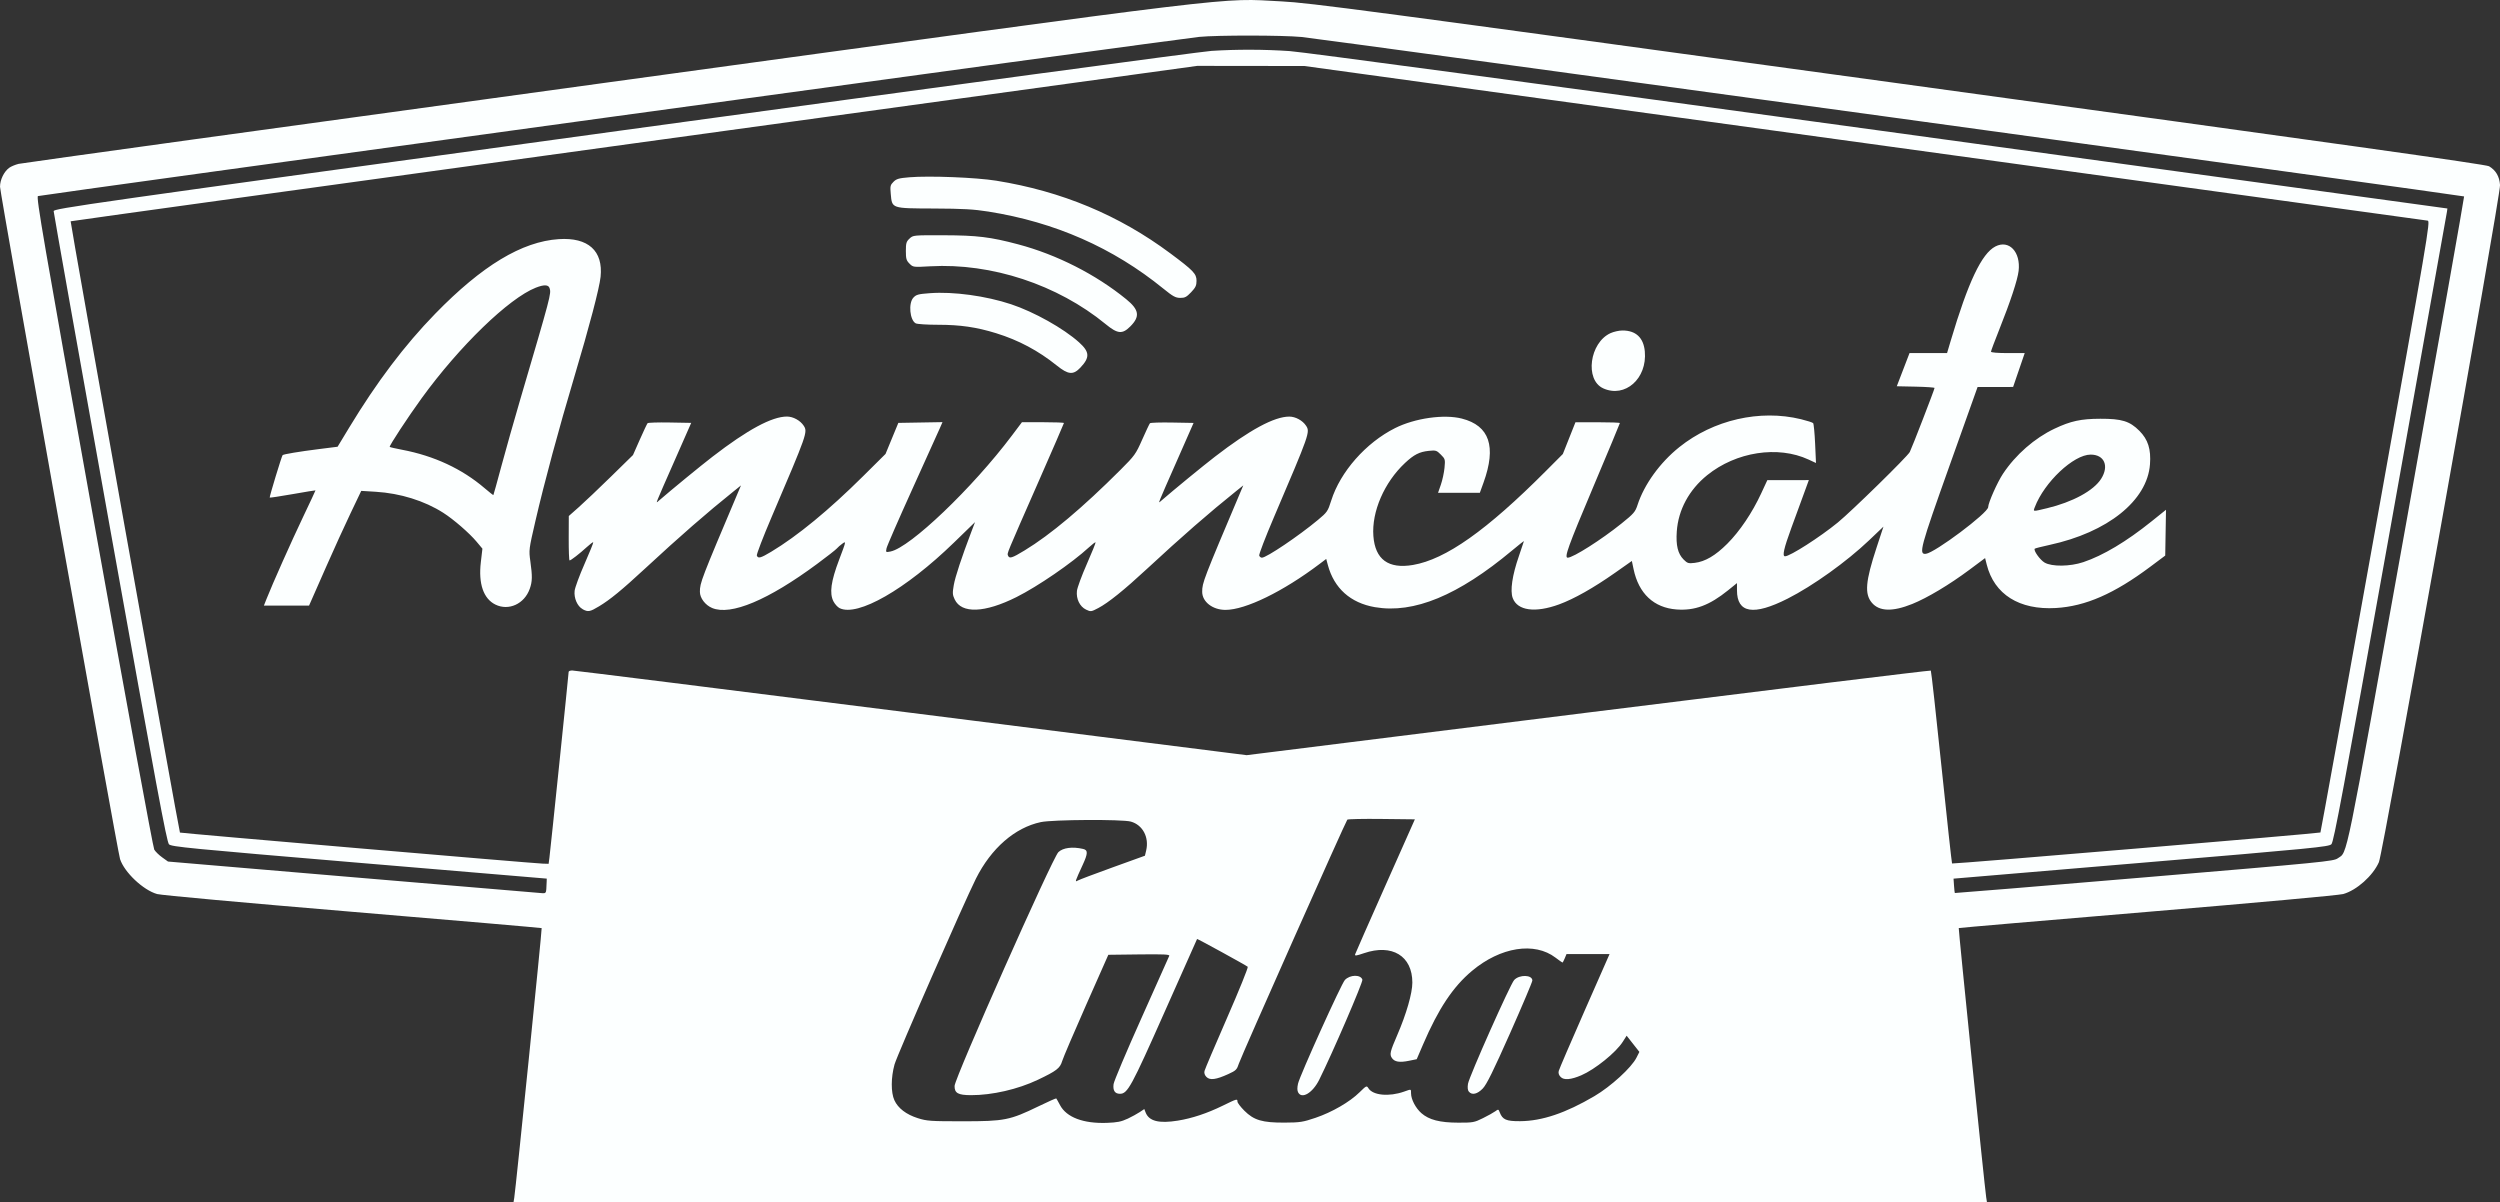 <?xml version="1.0" encoding="UTF-8" standalone="no"?>
<!-- Created with Inkscape (http://www.inkscape.org/) -->

<svg
   xmlns:dc="http://purl.org/dc/elements/1.1/"
   xmlns:cc="http://creativecommons.org/ns#"
   xmlns:rdf="http://www.w3.org/1999/02/22-rdf-syntax-ns#"
   xmlns:svg="http://www.w3.org/2000/svg"
   xmlns="http://www.w3.org/2000/svg"
   xmlns:sodipodi="http://sodipodi.sourceforge.net/DTD/sodipodi-0.dtd"
   xmlns:inkscape="http://www.inkscape.org/namespaces/inkscape"
   width="150.011mm"
   height="72.151mm"
   viewBox="0 0 150.011 72.151"
   version="1.1"
   id="svg5060"
   inkscape:version="0.92.4 (unknown)"
   sodipodi:docname="anúnciate-w.svg">
  <rect x="0" y="0" width="150.011" height="72.151" fill="#333333" stroke="none"/>
  <defs
     id="defs5054" />
  <sodipodi:namedview
     id="base"
     pagecolor="#ffffff"
     bordercolor="#666666"
     borderopacity="1.0"
     inkscape:pageopacity="0.0"
     inkscape:pageshadow="2"
     inkscape:zoom="0.35"
     inkscape:cx="290.62836"
     inkscape:cy="42.062391"
     inkscape:document-units="mm"
     inkscape:current-layer="layer1"
     showgrid="false"
     inkscape:window-width="1024"
     inkscape:window-height="713"
     inkscape:window-x="0"
     inkscape:window-y="28"
     inkscape:window-maximized="1" />
  <g
     inkscape:label="Layer 1"
     inkscape:groupmode="layer"
     id="layer1"
     transform="translate(-27.804,-109.734)">
    <path
       style="fill:#fcffff;stroke-width:0.085;fill-opacity:1"
       d="m 58.661,181.61 c 0.089,-0.536 1.677,-16.156 1.645,-16.185 -0.018,-0.016 -5.119,-0.455 -11.335,-0.976 -6.577,-0.551 -11.485,-0.998 -11.737,-1.068 -0.834,-0.233 -1.968,-1.303 -2.227,-2.1 -0.153,-0.471 -7.202,-39.955 -7.202,-40.342 0,-0.415 0.237,-0.905 0.549,-1.135 0.109,-0.081 0.364,-0.188 0.566,-0.238 0.202,-0.05 16.064,-2.243 35.25,-4.872 39.178,-5.37 36.714,-5.073 40.534,-4.877 1.728,0.089 4.795,0.496 37.044,4.921 26.563,3.645 35.221,4.86 35.408,4.971 0.41,0.242 0.625,0.61 0.661,1.129 0.041,0.6 -7.018,40.061 -7.267,40.627 -0.361,0.819 -1.334,1.688 -2.144,1.915 -0.253,0.071 -5.144,0.516 -11.737,1.069 -6.217,0.521 -11.316,0.958 -11.332,0.972 -0.028,0.025 1.553,15.54 1.646,16.146 l 0.049,0.318 H 102.822 58.615 Z m 36.799,-4.744 c 0.252,-0.12 0.582,-0.301 0.733,-0.401 l 0.274,-0.183 0.076,0.198 c 0.202,0.528 0.796,0.681 1.935,0.497 0.857,-0.138 1.757,-0.438 2.696,-0.897 0.861,-0.421 0.883,-0.427 0.883,-0.244 0,0.072 0.186,0.317 0.414,0.545 0.573,0.573 1.079,0.722 2.422,0.715 0.922,-0.005 1.093,-0.032 1.851,-0.289 0.992,-0.337 2.051,-0.95 2.638,-1.529 0.411,-0.404 0.428,-0.413 0.534,-0.244 0.268,0.429 1.235,0.521 2.137,0.202 0.448,-0.158 0.418,-0.166 0.42,0.108 0.003,0.359 0.278,0.883 0.62,1.184 0.457,0.401 1.107,0.569 2.214,0.571 0.88,0.002 0.962,-0.013 1.482,-0.271 0.303,-0.15 0.635,-0.335 0.739,-0.412 0.18,-0.133 0.193,-0.13 0.265,0.061 0.169,0.443 0.391,0.539 1.227,0.533 1.314,-0.009 2.73,-0.487 4.456,-1.503 0.99,-0.583 2.223,-1.71 2.524,-2.308 l 0.174,-0.346 -0.382,-0.486 -0.382,-0.486 -0.233,0.366 c -0.406,0.639 -1.666,1.657 -2.489,2.01 -0.622,0.266 -1.036,0.302 -1.233,0.105 -0.114,-0.114 -0.153,-0.233 -0.12,-0.366 0.027,-0.108 0.724,-1.73 1.549,-3.605 l 1.5,-3.408 h -1.292 -1.291 l -0.105,0.254 c -0.058,0.14 -0.119,0.254 -0.137,0.254 -0.017,0 -0.205,-0.132 -0.417,-0.294 -1.262,-0.963 -3.301,-0.64 -5.012,0.794 -1.141,0.956 -2.014,2.268 -2.937,4.416 l -0.38,0.884 -0.464,0.095 c -0.572,0.117 -0.872,0.066 -1.029,-0.174 -0.142,-0.217 -0.105,-0.376 0.326,-1.372 0.547,-1.264 0.905,-2.51 0.905,-3.145 0,-1.601 -1.215,-2.341 -2.901,-1.766 -0.484,0.165 -0.566,0.174 -0.53,0.061 0.024,-0.074 0.839,-1.925 1.812,-4.113 l 1.77,-3.979 -1.996,-0.023 c -1.098,-0.013 -2.024,0.007 -2.057,0.042 -0.099,0.105 -6.35,14.163 -6.501,14.621 -0.127,0.386 -0.174,0.433 -0.646,0.648 -0.729,0.332 -1.095,0.381 -1.303,0.173 -0.11,-0.11 -0.15,-0.233 -0.119,-0.363 0.026,-0.108 0.636,-1.544 1.356,-3.191 0.72,-1.647 1.277,-3.024 1.238,-3.06 -0.089,-0.082 -3.023,-1.692 -3.04,-1.668 -0.007,0.01 -0.882,1.974 -1.943,4.365 -2.006,4.519 -2.227,4.924 -2.686,4.924 -0.304,0 -0.433,-0.197 -0.381,-0.583 0.024,-0.18 0.776,-1.961 1.671,-3.957 0.895,-1.997 1.646,-3.679 1.67,-3.738 0.035,-0.085 -0.338,-0.103 -1.806,-0.085 l -1.85,0.023 -1.331,3.006 c -0.732,1.653 -1.38,3.173 -1.441,3.377 -0.124,0.422 -0.34,0.587 -1.462,1.12 -1.198,0.569 -2.74,0.923 -4.009,0.92 -0.775,-0.002 -0.99,-0.123 -0.983,-0.554 0.008,-0.477 5.876,-13.694 6.229,-14.029 0.28,-0.266 0.845,-0.339 1.482,-0.192 0.299,0.069 0.295,0.266 -0.022,0.954 -0.465,1.01 -0.478,1.051 -0.305,0.947 0.08,-0.049 1.022,-0.405 2.092,-0.791 l 1.946,-0.703 0.074,-0.312 c 0.188,-0.794 -0.207,-1.537 -0.922,-1.736 -0.52,-0.144 -4.682,-0.121 -5.397,0.031 -1.559,0.33 -2.984,1.573 -3.897,3.397 -0.718,1.435 -4.73,10.59 -4.883,11.145 -0.217,0.783 -0.221,1.68 -0.009,2.146 0.218,0.48 0.709,0.856 1.406,1.077 0.546,0.173 0.759,0.187 2.709,0.187 2.495,0 2.811,-0.063 4.533,-0.898 0.57,-0.277 1.05,-0.49 1.066,-0.474 0.016,0.016 0.118,0.198 0.227,0.404 0.386,0.731 1.404,1.115 2.817,1.063 0.612,-0.023 0.863,-0.073 1.228,-0.246 z m 10.239,-1.582 c -0.06,-0.112 -0.062,-0.285 -0.007,-0.529 0.11,-0.488 2.596,-5.988 2.811,-6.217 0.304,-0.325 0.949,-0.338 1.05,-0.02 0.045,0.142 -1.806,4.433 -2.593,6.011 -0.391,0.784 -1.038,1.172 -1.26,0.756 z m 10.242,-0.046 c -0.069,-0.084 -0.087,-0.246 -0.051,-0.473 0.069,-0.429 2.539,-5.979 2.772,-6.227 0.317,-0.338 1.089,-0.316 1.09,0.031 0,0.083 -0.6,1.501 -1.333,3.153 -1.01,2.275 -1.407,3.08 -1.638,3.323 -0.326,0.343 -0.652,0.418 -0.839,0.193 z M 60.585,163.089 c 0.008,-0.14 0.018,-0.339 0.021,-0.444 l 0.006,-0.19 -11.253,-0.948 c -10.26,-0.865 -11.268,-0.963 -11.416,-1.111 -0.135,-0.135 -0.745,-3.41 -3.54,-18.992 -1.858,-10.356 -3.378,-18.905 -3.379,-18.998 -0.002,-0.161 1.6,-0.389 34.189,-4.859 18.805,-2.579 34.683,-4.721 35.285,-4.759 1.53,-0.097 3.158,-0.092 4.694,0.012 0.785,0.053 14.991,1.967 35.389,4.767 l 34.078,4.678 -0.029,0.207 c -0.016,0.114 -1.544,8.659 -3.396,18.989 -2.843,15.863 -3.392,18.808 -3.535,18.95 -0.156,0.156 -1.006,0.239 -11.421,1.117 l -11.253,0.949 0.029,0.421 c 0.016,0.232 0.038,0.43 0.048,0.441 0.01,0.011 5.125,-0.411 11.366,-0.937 10.785,-0.91 11.36,-0.966 11.611,-1.145 0.604,-0.43 0.361,0.761 4.119,-20.184 1.923,-10.722 3.482,-19.511 3.463,-19.532 -0.048,-0.053 -68.619,-9.458 -69.752,-9.567 -1.149,-0.11 -5.042,-0.114 -6.154,-0.006 -1.191,0.116 -69.513,9.483 -69.672,9.552 -0.117,0.051 0.306,2.514 3.359,19.532 1.932,10.772 3.549,19.568 3.618,19.685 0.069,0.116 0.282,0.325 0.475,0.463 l 0.35,0.251 11.152,0.945 c 6.134,0.52 11.238,0.95 11.342,0.956 0.154,0.008 0.193,-0.038 0.206,-0.244 z m 0.191,-1.926 c 0.062,-0.473 1.149,-10.988 1.149,-11.112 0,-0.047 0.095,-0.085 0.211,-0.085 0.116,0 9.27,1.143 20.341,2.541 l 20.13,2.541 20.504,-2.561 c 11.277,-1.408 20.525,-2.54 20.551,-2.514 0.026,0.026 0.315,2.633 0.643,5.793 0.328,3.161 0.612,5.762 0.631,5.781 0.042,0.042 22.055,-1.81 22.104,-1.86 0.02,-0.02 1.515,-8.282 3.322,-18.361 3.158,-17.609 3.28,-18.327 3.114,-18.353 -0.095,-0.015 -15.298,-2.109 -33.785,-4.653 l -33.613,-4.625 -3.217,-0.004 -3.217,-0.004 -33.782,4.647 c -18.58,2.556 -33.798,4.661 -33.818,4.679 -0.038,0.033 6.505,36.625 6.558,36.679 0.034,0.034 21.22,1.849 21.77,1.864 l 0.352,0.01 0.053,-0.402 z m 1.985,-14.88 c -0.313,-0.17 -0.527,-0.661 -0.477,-1.098 0.022,-0.195 0.29,-0.923 0.596,-1.617 0.306,-0.695 0.541,-1.278 0.522,-1.297 -0.019,-0.019 -0.197,0.115 -0.396,0.298 -0.424,0.389 -0.947,0.794 -1.026,0.794 -0.031,0 -0.053,-0.6 -0.051,-1.333 l 0.005,-1.333 0.609,-0.539 c 0.335,-0.297 1.202,-1.12 1.926,-1.829 l 1.317,-1.29 0.408,-0.923 c 0.224,-0.507 0.435,-0.952 0.467,-0.988 0.033,-0.036 0.635,-0.055 1.339,-0.042 l 1.279,0.023 -0.932,2.117 c -1.297,2.945 -1.208,2.723 -1.027,2.567 0.77,-0.667 2.524,-2.106 3.241,-2.658 2.102,-1.62 3.561,-2.406 4.463,-2.406 0.37,2.7e-4 0.798,0.234 1.004,0.548 0.249,0.38 0.221,0.458 -1.926,5.487 -0.513,1.2 -0.911,2.239 -0.885,2.307 0.074,0.193 0.229,0.152 0.863,-0.229 1.583,-0.952 3.467,-2.502 5.515,-4.535 l 1.345,-1.335 0.384,-0.931 0.384,-0.931 1.325,-0.023 1.325,-0.023 -0.158,0.362 c -0.087,0.199 -0.832,1.847 -1.655,3.663 -0.823,1.815 -1.519,3.412 -1.546,3.548 -0.048,0.242 -0.044,0.246 0.239,0.19 1.177,-0.235 4.918,-3.808 7.289,-6.963 l 0.598,-0.795 h 1.26 c 0.693,0 1.26,0.022 1.26,0.048 0,0.026 -0.681,1.598 -1.514,3.493 -1.98,4.506 -1.9,4.311 -1.843,4.459 0.078,0.204 0.235,0.157 0.993,-0.304 1.557,-0.945 3.475,-2.557 5.758,-4.839 0.852,-0.851 0.917,-0.942 1.302,-1.813 0.223,-0.504 0.432,-0.946 0.465,-0.982 0.033,-0.036 0.635,-0.055 1.339,-0.042 l 1.279,0.023 -0.932,2.117 c -1.297,2.945 -1.208,2.723 -1.027,2.567 0.77,-0.667 2.524,-2.106 3.241,-2.658 2.102,-1.62 3.561,-2.406 4.463,-2.406 0.37,2.6e-4 0.798,0.234 1.004,0.548 0.249,0.38 0.221,0.458 -1.926,5.487 -0.513,1.2 -0.911,2.239 -0.885,2.307 0.026,0.069 0.099,0.125 0.162,0.125 0.272,0 2.21,-1.306 3.36,-2.264 0.559,-0.466 0.596,-0.519 0.8,-1.165 0.545,-1.728 2.081,-3.471 3.832,-4.348 1.188,-0.596 2.938,-0.844 4.007,-0.57 1.659,0.426 2.081,1.673 1.3,3.839 l -0.222,0.614 h -1.254 -1.254 l 0.169,-0.487 c 0.093,-0.268 0.191,-0.723 0.219,-1.011 0.048,-0.505 0.041,-0.534 -0.221,-0.795 -0.254,-0.254 -0.299,-0.268 -0.722,-0.224 -0.562,0.058 -0.889,0.224 -1.426,0.726 -1.245,1.164 -2.009,2.928 -1.899,4.385 0.106,1.407 0.901,1.987 2.376,1.736 1.963,-0.335 4.421,-2.072 7.974,-5.636 l 1.019,-1.022 0.378,-0.952 0.378,-0.952 1.333,-0.001 c 0.733,-5.3e-4 1.333,0.021 1.333,0.048 0,0.027 -0.724,1.764 -1.609,3.859 -1.504,3.561 -1.741,4.22 -1.521,4.22 0.32,0 2.024,-1.082 3.225,-2.049 0.735,-0.591 0.829,-0.7 0.96,-1.103 0.402,-1.241 1.346,-2.55 2.514,-3.485 2.041,-1.634 4.831,-2.274 7.297,-1.673 0.365,0.089 0.693,0.195 0.73,0.235 0.037,0.04 0.09,0.595 0.119,1.233 l 0.052,1.16 -0.444,-0.206 c -1.839,-0.854 -4.347,-0.467 -6.086,0.938 -1.085,0.877 -1.734,2.078 -1.823,3.377 -0.058,0.833 0.065,1.338 0.408,1.681 0.23,0.23 0.288,0.248 0.664,0.203 0.629,-0.074 1.246,-0.436 1.96,-1.15 0.743,-0.742 1.496,-1.859 2.03,-3.013 l 0.372,-0.802 1.245,-0.001 1.245,-0.001 -0.286,0.783 c -0.158,0.431 -0.499,1.363 -0.758,2.071 -0.459,1.254 -0.563,1.718 -0.384,1.718 0.297,0 2.092,-1.149 3.164,-2.026 0.828,-0.677 4.182,-3.961 4.321,-4.231 0.129,-0.249 1.486,-3.761 1.486,-3.844 0,-0.03 -0.51,-0.065 -1.133,-0.078 l -1.133,-0.024 0.382,-0.995 0.382,-0.995 h 1.126 1.126 l 0.22,-0.741 c 1.048,-3.527 1.856,-5.231 2.679,-5.657 0.818,-0.423 1.529,0.325 1.395,1.467 -0.064,0.544 -0.49,1.835 -1.158,3.509 -0.276,0.69 -0.501,1.292 -0.501,1.338 0,0.05 0.403,0.084 1.012,0.084 h 1.012 l -0.348,1.016 -0.348,1.016 -1.066,0.002 -1.066,0.002 -1.677,4.705 c -1.768,4.961 -1.873,5.351 -1.426,5.303 0.535,-0.058 3.735,-2.455 3.739,-2.801 0.003,-0.26 0.549,-1.491 0.889,-2.003 0.761,-1.146 1.899,-2.14 3.096,-2.706 0.971,-0.459 1.583,-0.591 2.744,-0.594 1.286,-0.004 1.763,0.143 2.34,0.72 0.524,0.524 0.709,1.107 0.64,2.019 -0.164,2.174 -2.537,4.076 -6.03,4.832 -0.462,0.1 -0.858,0.201 -0.882,0.225 -0.096,0.096 0.311,0.672 0.588,0.834 0.435,0.254 1.53,0.241 2.328,-0.028 1.185,-0.398 2.581,-1.232 4.087,-2.442 l 0.87,-0.699 -0.023,1.374 -0.023,1.374 -0.889,0.665 c -2.17,1.624 -3.894,2.378 -5.673,2.482 -2.194,0.128 -3.699,-0.817 -4.149,-2.606 l -0.098,-0.39 -0.946,0.705 c -1.197,0.892 -2.524,1.685 -3.427,2.049 -1.184,0.476 -1.979,0.451 -2.423,-0.077 -0.446,-0.53 -0.381,-1.283 0.284,-3.308 l 0.413,-1.257 -0.86,0.819 c -1.347,1.284 -3.37,2.733 -4.891,3.503 -2.049,1.037 -3.038,0.873 -3.038,-0.502 v -0.431 l -0.529,0.428 c -1.124,0.908 -2.005,1.237 -3.099,1.154 -1.363,-0.103 -2.271,-0.955 -2.577,-2.419 l -0.103,-0.491 -1.008,0.709 c -1.293,0.909 -2.459,1.567 -3.359,1.897 -1.43,0.523 -2.498,0.378 -2.781,-0.379 -0.166,-0.444 -0.03,-1.368 0.371,-2.522 0.165,-0.474 0.3,-0.877 0.3,-0.894 0,-0.018 -0.318,0.234 -0.708,0.559 -3.233,2.701 -5.901,3.804 -8.23,3.403 -1.469,-0.253 -2.453,-1.134 -2.827,-2.53 l -0.098,-0.365 -0.398,0.301 c -2.189,1.655 -4.445,2.757 -5.646,2.757 -0.773,0 -1.398,-0.486 -1.398,-1.086 0,-0.546 0.061,-0.702 2.345,-6.1 l 0.121,-0.285 -0.408,0.327 c -1.655,1.327 -3.264,2.73 -5.37,4.681 -1.369,1.27 -2.329,2.042 -2.923,2.353 -0.429,0.225 -0.451,0.227 -0.732,0.094 -0.377,-0.18 -0.603,-0.644 -0.549,-1.124 0.022,-0.195 0.29,-0.923 0.596,-1.617 0.306,-0.695 0.54,-1.278 0.522,-1.297 -0.019,-0.019 -0.197,0.116 -0.396,0.299 -1.028,0.945 -3.06,2.34 -4.352,2.987 -1.905,0.954 -3.295,1.005 -3.706,0.138 -0.13,-0.273 -0.137,-0.385 -0.054,-0.86 0.086,-0.496 0.469,-1.656 1.054,-3.196 l 0.221,-0.581 -1.269,1.232 c -2.891,2.808 -5.785,4.466 -6.859,3.929 -0.116,-0.058 -0.281,-0.239 -0.365,-0.401 -0.253,-0.487 -0.156,-1.2 0.343,-2.516 0.419,-1.106 0.421,-1.118 0.195,-0.956 -0.126,0.09 -0.279,0.223 -0.339,0.295 -0.06,0.073 -0.59,0.488 -1.178,0.922 -2.942,2.177 -5.18,3.117 -6.303,2.648 -0.413,-0.173 -0.734,-0.598 -0.734,-0.971 7.93e-4,-0.546 0.061,-0.702 2.345,-6.1 l 0.121,-0.285 -0.407,0.327 c -1.647,1.32 -3.24,2.708 -5.37,4.68 -1.368,1.267 -2.08,1.851 -2.742,2.249 -0.549,0.331 -0.658,0.35 -0.984,0.173 z m 87.858,-6.049 c 1.552,-0.372 2.81,-1.054 3.263,-1.77 0.488,-0.769 0.193,-1.452 -0.628,-1.452 -1.026,2.5e-4 -2.783,1.654 -3.354,3.156 -0.104,0.274 -0.138,0.271 0.719,0.065 z m -93.087,5.778 c -0.719,-0.354 -1.027,-1.249 -0.876,-2.543 l 0.095,-0.813 -0.351,-0.419 c -0.433,-0.518 -1.375,-1.335 -1.997,-1.732 -1.126,-0.72 -2.579,-1.173 -4.054,-1.263 l -0.869,-0.053 -0.643,1.346 c -0.354,0.74 -1.003,2.165 -1.444,3.167 -0.44,1.001 -0.855,1.944 -0.923,2.095 l -0.122,0.275 H 44.994 43.639 l 0.159,-0.402 c 0.358,-0.906 1.499,-3.464 2.199,-4.932 0.411,-0.861 0.743,-1.573 0.738,-1.58 -0.005,-0.008 -0.618,0.093 -1.363,0.224 -0.745,0.131 -1.368,0.225 -1.384,0.21 -0.03,-0.028 0.718,-2.492 0.774,-2.548 0.057,-0.057 1.007,-0.215 2.166,-0.361 l 1.133,-0.143 0.696,-1.15 c 1.656,-2.735 3.328,-4.948 5.164,-6.833 2.81,-2.885 5.2,-4.328 7.413,-4.474 1.764,-0.116 2.671,0.702 2.508,2.263 -0.072,0.686 -0.675,2.982 -1.579,6.009 -0.935,3.131 -1.791,6.305 -2.33,8.636 -0.395,1.707 -0.4,1.747 -0.306,2.417 0.127,0.907 0.121,1.216 -0.035,1.656 -0.32,0.907 -1.262,1.34 -2.061,0.947 z m 0.362,-8.324 c 0.256,-0.953 0.757,-2.724 1.113,-3.935 1.863,-6.335 1.88,-6.398 1.775,-6.727 -0.068,-0.214 -0.333,-0.224 -0.825,-0.031 -1.612,0.632 -4.583,3.507 -6.85,6.632 -0.827,1.139 -1.966,2.876 -1.918,2.924 0.02,0.02 0.355,0.097 0.744,0.171 1.92,0.364 3.597,1.145 4.951,2.305 0.278,0.238 0.514,0.424 0.525,0.414 0.011,-0.011 0.229,-0.799 0.485,-1.752 z m 66.109,-4.653 c -1.116,-0.507 -0.819,-2.74 0.441,-3.312 0.19,-0.086 0.508,-0.157 0.707,-0.158 0.81,-0.004 1.274,0.429 1.35,1.257 0.148,1.628 -1.186,2.809 -2.498,2.214 z M 91.212,131.664 c -1.102,-0.887 -2.29,-1.519 -3.633,-1.935 -1.184,-0.366 -2.153,-0.507 -3.488,-0.507 -0.649,0 -1.252,-0.039 -1.34,-0.086 -0.355,-0.19 -0.449,-1.208 -0.141,-1.54 0.172,-0.186 0.292,-0.218 0.995,-0.27 1.411,-0.104 3.352,0.162 4.87,0.665 1.378,0.457 3.146,1.448 4.076,2.284 0.64,0.576 0.659,0.906 0.084,1.515 -0.432,0.458 -0.729,0.432 -1.423,-0.127 z m 2.937,-2.48 c -2.892,-2.371 -6.85,-3.676 -10.522,-3.471 -1.029,0.058 -1.032,0.057 -1.249,-0.16 -0.188,-0.188 -0.218,-0.291 -0.218,-0.757 0,-0.47 0.028,-0.566 0.219,-0.745 0.218,-0.205 0.225,-0.205 2.053,-0.2 2.006,0.006 2.8,0.102 4.466,0.545 2.318,0.615 4.655,1.802 6.484,3.292 0.78,0.635 0.84,1.039 0.244,1.635 -0.478,0.478 -0.758,0.451 -1.478,-0.139 z m 3.463,-2.129 c -3.016,-2.454 -6.506,-3.992 -10.499,-4.625 -0.886,-0.14 -1.525,-0.176 -3.278,-0.184 -2.56,-0.011 -2.501,0.009 -2.582,-0.879 -0.042,-0.465 -0.027,-0.532 0.164,-0.723 0.179,-0.179 0.321,-0.22 0.962,-0.273 1.185,-0.099 3.999,0.012 5.2,0.205 3.928,0.631 7.369,2.066 10.449,4.36 1.39,1.035 1.573,1.227 1.573,1.646 0,0.286 -0.057,0.406 -0.326,0.689 -0.274,0.288 -0.378,0.342 -0.656,0.338 -0.278,-0.003 -0.437,-0.091 -1.008,-0.555 z"
       id="path5043"
       inkscape:connector-curvature="0" />
  </g>
</svg>

